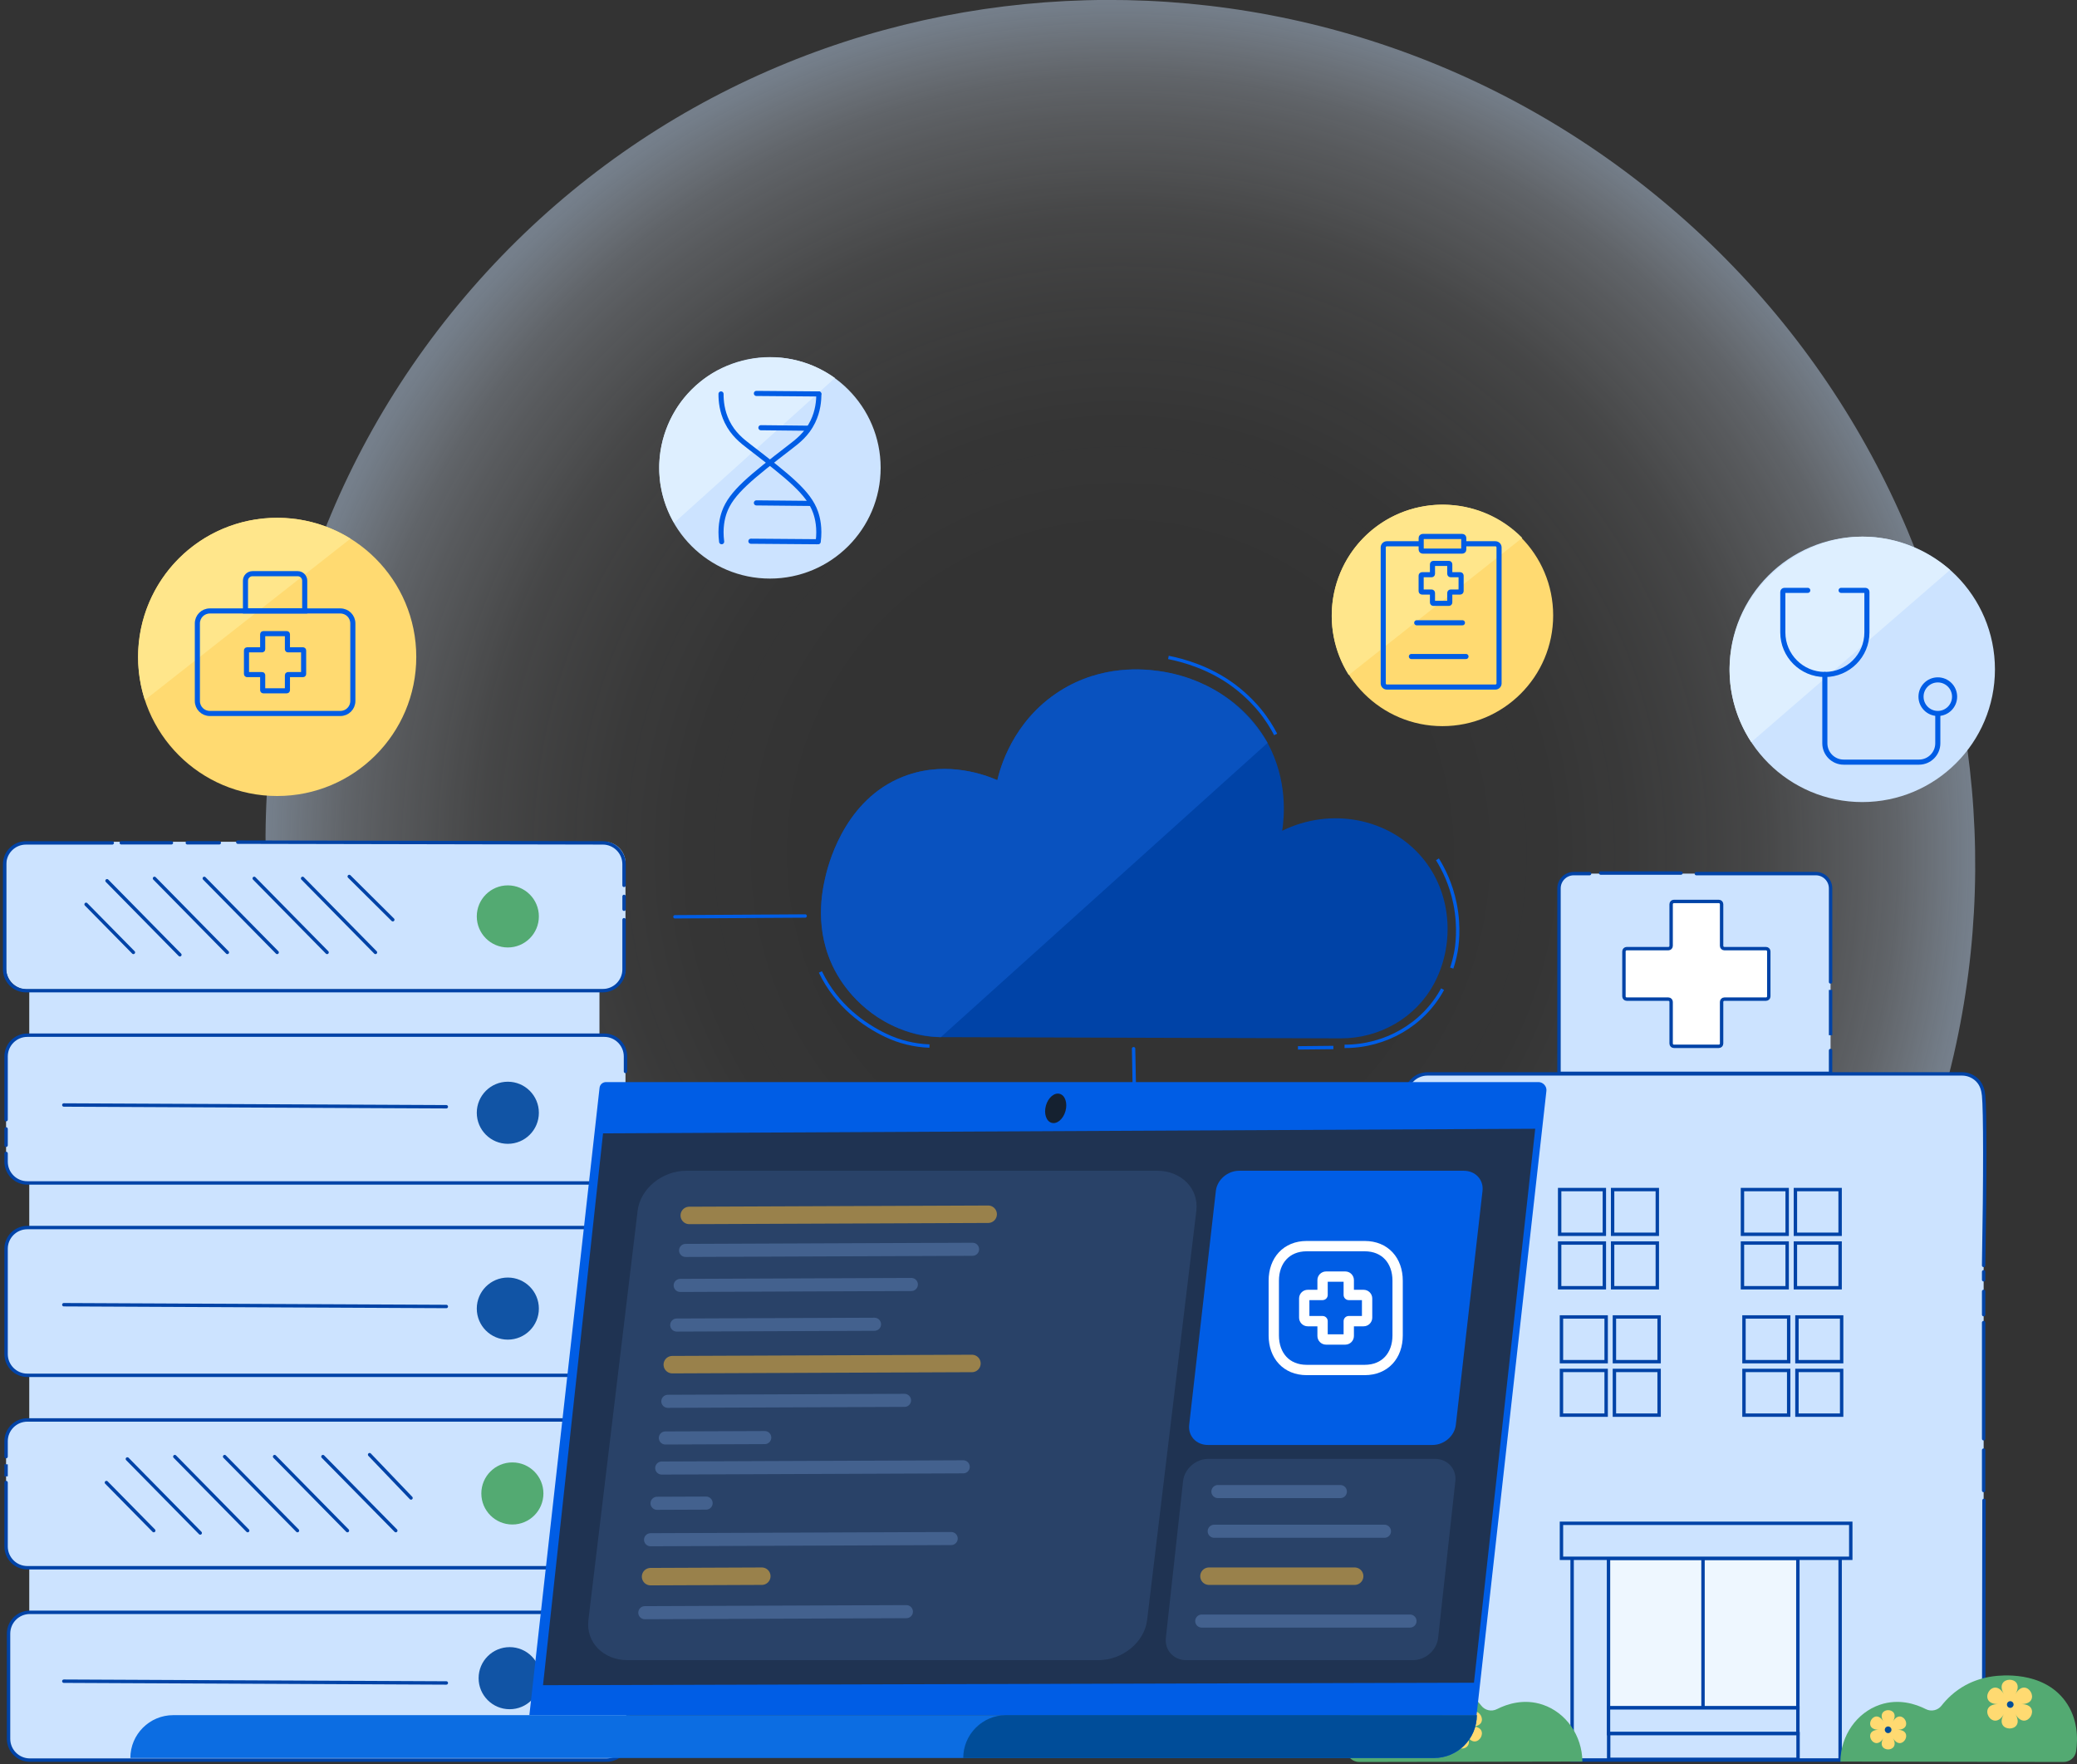 <svg width="478" height="406" viewBox="0 0 478 406" fill="none" xmlns="http://www.w3.org/2000/svg">
<rect x="0" y="0" width="478" height="406" fill="#333333" stroke="none"/>
<g clip-path="url(#clip0_10305_29565)">
<path opacity="0.43" d="M408.692 324.304C478.436 242.123 467.437 118.186 384.125 47.482C300.813 -23.221 176.737 -13.917 106.993 68.264C37.249 150.445 48.248 274.382 131.56 345.086C214.872 415.789 338.948 406.485 408.692 324.304Z" fill="url(#paint0_radial_10305_29565)"/>
<path d="M428.577 184.564C445.443 184.564 459.115 170.892 459.115 154.026C459.115 137.16 445.443 123.488 428.577 123.488C411.711 123.488 398.039 137.16 398.039 154.026C398.039 170.892 411.711 184.564 428.577 184.564Z" fill="#CCE3FF"/>
<path d="M448.795 131.141C433.543 144.353 418.288 157.561 403.036 170.773C401.494 168.42 398.143 162.607 398.041 154.531C398.014 152.343 398.186 146.733 401.204 140.744C405.871 131.493 416.225 123.547 428.576 123.492C439.141 123.445 446.501 129.191 448.795 131.145V131.141Z" fill="#DEEFFF"/>
<path d="M423.712 135.85H429.303C429.494 135.85 429.651 136.007 429.651 136.199V145.531C429.651 150.875 425.317 155.208 419.974 155.208C414.63 155.208 410.297 150.875 410.297 145.531V136.214C410.297 136.015 410.461 135.85 410.661 135.85H416.036" stroke="#005DE5" stroke-width="1.174" stroke-miterlimit="10" stroke-linecap="round"/>
<path d="M445.966 164.349V171.043C445.966 173.435 444.024 175.376 441.632 175.376H424.302C421.91 175.376 419.969 173.435 419.969 171.043V155.204" stroke="#005DE5" stroke-width="1.174" stroke-miterlimit="10" stroke-linecap="round"/>
<path d="M445.965 164.177C448.099 164.177 449.829 162.447 449.829 160.313C449.829 158.179 448.099 156.449 445.965 156.449C443.831 156.449 442.102 158.179 442.102 160.313C442.102 162.447 443.831 164.177 445.965 164.177Z" stroke="#005DE5" stroke-width="1.174" stroke-miterlimit="10" stroke-linecap="round"/>
<path d="M293.58 169.003C292.762 167.43 291.564 165.437 289.842 163.339C289.439 162.85 287.278 160.254 284.013 157.811C278.36 153.587 272.249 151.951 268.898 151.282" stroke="#005DE5" stroke-width="0.783" stroke-miterlimit="10"/>
<path d="M334.101 222.771C334.406 221.859 334.774 220.587 335.06 219.044C335.248 218.019 335.999 213.595 334.86 207.95C333.944 203.413 332.183 199.949 330.812 197.737" stroke="#005DE5" stroke-width="0.783" stroke-miterlimit="10"/>
<path d="M309.43 240.775C318.778 240.802 327.535 235.838 331.994 227.617" stroke="#005DE5" stroke-width="0.783" stroke-miterlimit="10"/>
<path d="M188.805 223.656C192.582 231.505 198.936 235.881 203.782 238.214C206.949 239.741 210.398 240.579 213.909 240.712" stroke="#005DE5" stroke-width="0.783" stroke-miterlimit="10"/>
<path d="M298.711 241.127C301.428 241.099 304.148 241.072 306.865 241.044" stroke="#005DE5" stroke-width="0.783" stroke-miterlimit="10"/>
<path d="M295.086 191.164C295.559 188.017 296.397 179.573 291.715 170.945C284.234 157.154 269.085 154.75 266.595 154.402C263.678 153.994 253.766 152.761 243.925 158.997C232.905 165.981 230.063 177.197 229.527 179.522C226.838 178.359 218.402 175.126 209.003 178.297C195.243 182.939 190.995 197.388 190.009 201.581C189.21 204.971 187.237 213.979 192.154 223.335C195.998 230.651 202.168 234.585 206.842 236.633C209.895 237.971 213.195 238.653 216.526 238.66C247.206 238.754 277.889 238.844 308.568 238.938C317.438 238.966 325.741 234.253 329.973 226.458C330.094 226.239 330.212 226.012 330.325 225.785C334.764 216.985 334.142 205.437 327.26 197.294C319.685 188.33 306.34 185.64 295.093 191.168L295.086 191.164Z" fill="#0043A7"/>
<path d="M291.715 170.945C290.196 168.338 286.943 163.554 281.044 159.683C279.435 158.626 274.197 155.388 266.595 154.402C263.463 153.995 253.618 152.855 243.925 158.998C232.905 165.981 230.063 177.197 229.527 179.522C226.838 178.359 218.402 175.126 209.003 178.297C195.243 182.939 190.995 197.388 190.009 201.581C189.21 204.971 187.237 213.979 192.154 223.335C193.003 224.955 197.333 232.804 206.842 236.633C210.705 238.191 214.189 238.582 216.526 238.661C241.592 216.089 266.657 193.517 291.723 170.945H291.715Z" fill="#0952BF"/>
<path d="M260.883 241.319C260.985 246.678 261.086 252.041 261.188 257.4" stroke="#005DE5" stroke-width="0.783" stroke-miterlimit="10" stroke-linecap="round"/>
<path d="M185.299 210.784C175.308 210.843 165.318 210.906 155.328 210.964" stroke="#005DE5" stroke-width="0.783" stroke-miterlimit="10" stroke-linecap="round"/>
<path d="M451.078 247.113H328.992C325.989 247.113 323.555 249.547 323.555 252.55V399.146C323.555 402.149 325.989 404.583 328.992 404.583H451.078C454.081 404.583 456.516 402.149 456.516 399.146V252.55C456.516 249.547 454.081 247.113 451.078 247.113Z" fill="#CCE3FF"/>
<path d="M456.516 292.652V294.491" stroke="#0043A7" stroke-width="0.783" stroke-miterlimit="10" stroke-linecap="round"/>
<path d="M456.516 297.173V302.512" stroke="#0043A7" stroke-width="0.783" stroke-miterlimit="10" stroke-linecap="round"/>
<path d="M456.594 345.261C456.567 365.033 456.543 384.81 456.516 404.583H323.555V252.1C323.555 249.344 325.79 247.113 328.542 247.113H451.524C452.902 247.113 454.151 247.672 455.052 248.573C456.089 249.61 456.398 250.976 456.512 252.1C456.852 255.435 456.884 270.565 456.512 291.184" stroke="#0043A7" stroke-width="0.783" stroke-miterlimit="10" stroke-linecap="round"/>
<path d="M456.516 333.693V342.986" stroke="#0043A7" stroke-width="0.783" stroke-miterlimit="10" stroke-linecap="round"/>
<path d="M456.516 304.345V331.078" stroke="#0043A7" stroke-width="0.783" stroke-miterlimit="10" stroke-linecap="round"/>
<path d="M362.285 201.029H417.791C419.721 201.029 421.286 202.595 421.286 204.525V246.983H358.789V204.525C358.789 202.595 360.355 201.029 362.285 201.029Z" fill="#CCE3FF"/>
<path d="M421.289 227.794V238.211" stroke="#0043A7" stroke-width="0.783" stroke-miterlimit="10"/>
<path d="M423.488 358.429H361.805V404.998H423.488V358.429Z" fill="#CCE3FF" stroke="#0043A7" stroke-width="0.783" stroke-miterlimit="10"/>
<path d="M390.398 201.029H417.895C419.77 201.029 421.289 202.548 421.289 204.423V225.958" stroke="#0043A7" stroke-width="0.783" stroke-miterlimit="10" stroke-linecap="round"/>
<path d="M368.375 200.9H386.86" stroke="#0043A7" stroke-width="0.783" stroke-miterlimit="10" stroke-linecap="round"/>
<path d="M421.286 241.734V246.983H358.789V204.423C358.789 202.548 360.308 201.029 362.183 201.029H365.824" stroke="#0043A7" stroke-width="0.783" stroke-miterlimit="10" stroke-linecap="round"/>
<path d="M392.008 358.586H370.18V393H392.008V358.586Z" fill="#EEF7FF" stroke="#0043A7" stroke-width="0.783" stroke-miterlimit="10"/>
<path d="M413.758 358.586H391.93V393H413.758V358.586Z" fill="#EEF7FF" stroke="#0043A7" stroke-width="0.783" stroke-miterlimit="10"/>
<path d="M413.761 393H370.18V398.922H413.761V393Z" fill="#CCE3FF" stroke="#0043A7" stroke-width="0.783" stroke-miterlimit="10"/>
<path d="M413.801 398.922H370.219V404.845H413.801V398.922Z" fill="#CCE3FF" stroke="#0043A7" stroke-width="0.783" stroke-miterlimit="10"/>
<path d="M407.068 218.927V229.278C407.068 229.63 406.782 229.912 406.433 229.912H396.843C396.49 229.912 396.208 230.197 396.208 230.546V240.137C396.208 240.489 395.923 240.771 395.574 240.771H385.228C384.875 240.771 384.594 240.485 384.594 240.137V230.546C384.594 230.194 384.308 229.912 383.959 229.912H374.369C374.016 229.912 373.734 229.626 373.734 229.278V218.927C373.734 218.575 374.02 218.293 374.369 218.293H383.959C384.312 218.293 384.594 218.007 384.594 217.659V208.068C384.594 207.716 384.879 207.434 385.228 207.434H395.574C395.926 207.434 396.208 207.72 396.208 208.068V217.659C396.208 218.011 396.494 218.293 396.843 218.293H406.433C406.786 218.293 407.068 218.579 407.068 218.927Z" fill="white" stroke="#0043A7" stroke-width="0.783" stroke-miterlimit="10"/>
<path d="M474.899 405.452C457.78 405.421 440.666 405.386 423.547 405.354C423.617 399.349 427.313 394.1 432.637 392.283C436.978 390.804 440.901 392.115 443.218 393.293C444.447 393.92 445.962 393.587 446.812 392.499C448.002 390.976 449.795 389.163 452.37 387.762C453.13 387.351 455.494 386.134 458.794 385.723C460.188 385.55 470.072 384.321 475.295 391.442C478.254 395.478 478.211 400.14 477.8 402.97C477.593 404.403 476.348 405.456 474.899 405.452Z" fill="#53AA72"/>
<path d="M312.82 405.452C329.939 405.421 347.054 405.386 364.173 405.354C364.102 399.349 360.407 394.1 355.083 392.283C350.742 390.804 346.819 392.115 344.502 393.293C343.272 393.92 341.757 393.587 340.908 392.499C339.718 390.976 337.925 389.163 335.349 387.762C334.59 387.351 332.225 386.134 328.925 385.723C327.532 385.55 317.647 384.321 312.425 391.442C309.466 395.478 309.509 400.14 309.92 402.97C310.127 404.403 311.372 405.456 312.82 405.452Z" fill="#53AA72"/>
<path d="M425.936 350.53H359.352V358.582H425.936V350.53Z" fill="#CCE3FF" stroke="#0043A7" stroke-width="0.783" stroke-miterlimit="10"/>
<path d="M423.483 273.736H413.195V284.023H423.483V273.736Z" fill="#CCE3FF" stroke="#0043A7" stroke-width="0.783" stroke-miterlimit="10"/>
<path d="M411.296 273.736H401.008V284.023H411.296V273.736Z" fill="#CCE3FF" stroke="#0043A7" stroke-width="0.783" stroke-miterlimit="10"/>
<path d="M411.296 286.039H401.008V296.327H411.296V286.039Z" fill="#CCE3FF" stroke="#0043A7" stroke-width="0.783" stroke-miterlimit="10"/>
<path d="M423.483 286.039H413.195V296.327H423.483V286.039Z" fill="#CCE3FF" stroke="#0043A7" stroke-width="0.783" stroke-miterlimit="10"/>
<path d="M423.835 303.05H413.547V313.337H423.835V303.05Z" fill="#CCE3FF" stroke="#0043A7" stroke-width="0.783" stroke-miterlimit="10"/>
<path d="M411.647 303.05H401.359V313.337H411.647V303.05Z" fill="#CCE3FF" stroke="#0043A7" stroke-width="0.783" stroke-miterlimit="10"/>
<path d="M411.647 315.353H401.359V325.641H411.647V315.353Z" fill="#CCE3FF" stroke="#0043A7" stroke-width="0.783" stroke-miterlimit="10"/>
<path d="M423.835 315.353H413.547V325.641H423.835V315.353Z" fill="#CCE3FF" stroke="#0043A7" stroke-width="0.783" stroke-miterlimit="10"/>
<path d="M381.827 303.05H371.539V313.337H381.827V303.05Z" fill="#CCE3FF" stroke="#0043A7" stroke-width="0.783" stroke-miterlimit="10"/>
<path d="M369.639 303.05H359.352V313.337H369.639V303.05Z" fill="#CCE3FF" stroke="#0043A7" stroke-width="0.783" stroke-miterlimit="10"/>
<path d="M369.639 315.353H359.352V325.641H369.639V315.353Z" fill="#CCE3FF" stroke="#0043A7" stroke-width="0.783" stroke-miterlimit="10"/>
<path d="M381.827 315.353H371.539V325.641H381.827V315.353Z" fill="#CCE3FF" stroke="#0043A7" stroke-width="0.783" stroke-miterlimit="10"/>
<path d="M381.413 273.736H371.125V284.023H381.413V273.736Z" fill="#CCE3FF" stroke="#0043A7" stroke-width="0.783" stroke-miterlimit="10"/>
<path d="M369.225 273.736H358.938V284.023H369.225V273.736Z" fill="#CCE3FF" stroke="#0043A7" stroke-width="0.783" stroke-miterlimit="10"/>
<path d="M369.225 286.039H358.938V296.327H369.225V286.039Z" fill="#CCE3FF" stroke="#0043A7" stroke-width="0.783" stroke-miterlimit="10"/>
<path d="M381.413 286.039H371.125V296.327H381.413V286.039Z" fill="#CCE3FF" stroke="#0043A7" stroke-width="0.783" stroke-miterlimit="10"/>
<path d="M463.831 389.841C466.38 385.425 458.625 385.425 461.177 389.841C458.629 385.425 454.749 392.139 459.85 392.139C454.749 392.139 458.629 398.856 461.177 394.437C458.629 398.852 466.384 398.852 463.831 394.437C466.38 398.852 470.259 392.139 465.158 392.139C470.259 392.139 466.38 385.421 463.831 389.841Z" fill="#FFDA71"/>
<path d="M435.611 396.194C437.666 392.636 431.418 392.636 433.473 396.194C431.418 392.636 428.294 398.046 432.405 398.046C428.294 398.046 431.418 403.456 433.473 399.897C431.418 403.456 437.666 403.456 435.611 399.897C437.666 403.456 440.79 398.046 436.679 398.046C440.79 398.046 437.666 392.636 435.611 396.194Z" fill="#FFDA71"/>
<path d="M337.576 395.192C339.889 391.183 332.855 391.183 335.168 395.192C332.855 391.183 329.336 397.278 333.963 397.278C329.336 397.278 332.851 403.373 335.168 399.365C332.855 403.373 339.889 403.373 337.576 399.365C339.889 403.373 343.409 397.278 338.782 397.278C343.409 397.278 339.893 391.183 337.576 395.192Z" fill="#FFDA71"/>
<path d="M462.642 393C463.066 393 463.41 392.656 463.41 392.232C463.41 391.809 463.066 391.465 462.642 391.465C462.219 391.465 461.875 391.809 461.875 392.232C461.875 392.656 462.219 393 462.642 393Z" fill="#004D99"/>
<path d="M434.533 398.813C434.957 398.813 435.3 398.47 435.3 398.046C435.3 397.622 434.957 397.279 434.533 397.279C434.109 397.279 433.766 397.622 433.766 398.046C433.766 398.47 434.109 398.813 434.533 398.813Z" fill="#004D99"/>
<path d="M336.369 398.046C336.793 398.046 337.136 397.702 337.136 397.278C337.136 396.855 336.793 396.511 336.369 396.511C335.945 396.511 335.602 396.855 335.602 397.278C335.602 397.702 335.945 398.046 336.369 398.046Z" fill="#004D99"/>
<path d="M137.961 272.178H6.734V282.442H137.961V272.178Z" fill="#CCE3FF"/>
<path d="M137.961 227.942H6.734V238.207H137.961V227.942Z" fill="#CCE3FF"/>
<path d="M137.961 316.414H6.734V326.678H137.961V316.414Z" fill="#CCE3FF"/>
<path d="M137.961 360.649H6.734V370.913H137.961V360.649Z" fill="#CCE3FF"/>
<path d="M139.049 193.693H6.3C3.593 193.693 1.398 195.887 1.398 198.594V222.799C1.398 225.505 3.593 227.7 6.3 227.7H139.049C141.756 227.7 143.95 225.505 143.95 222.799V198.594C143.95 195.887 141.756 193.693 139.049 193.693Z" fill="#CCE3FF"/>
<path d="M143.622 211.638V223.065C143.622 225.774 141.426 227.966 138.721 227.966H5.971C3.263 227.966 1.07 225.77 1.07 223.065V198.86C1.07 196.151 3.266 193.959 5.971 193.959H25.834" stroke="#0043A7" stroke-width="0.783" stroke-miterlimit="10" stroke-linecap="round"/>
<path d="M143.625 206.275V209.226" stroke="#0043A7" stroke-width="0.783" stroke-miterlimit="10" stroke-linecap="round"/>
<path d="M139.049 238.219H6.3C3.593 238.219 1.398 240.413 1.398 243.12V267.324C1.398 270.031 3.593 272.225 6.3 272.225H139.049C141.756 272.225 143.95 270.031 143.95 267.324V243.12C143.95 240.413 141.756 238.219 139.049 238.219Z" fill="#CCE3FF"/>
<path d="M54.727 193.787C82.724 193.842 110.722 193.901 138.719 193.955C141.428 193.955 143.62 196.152 143.62 198.857V203.73" stroke="#0043A7" stroke-width="0.783" stroke-miterlimit="10" stroke-linecap="round"/>
<path d="M43.109 193.936H50.461" stroke="#0043A7" stroke-width="0.783" stroke-miterlimit="10" stroke-linecap="round"/>
<path d="M27.914 193.936H39.447" stroke="#0043A7" stroke-width="0.783" stroke-miterlimit="10" stroke-linecap="round"/>
<path d="M143.95 259.78V267.308C143.95 270.017 141.754 272.209 139.049 272.209H6.3C3.591 272.209 1.398 270.013 1.398 267.308V265.425" stroke="#0043A7" stroke-width="0.783" stroke-miterlimit="10" stroke-linecap="round"/>
<path d="M143.953 250.737V257.76" stroke="#0043A7" stroke-width="0.783" stroke-miterlimit="10" stroke-linecap="round"/>
<path d="M1.398 257.647V243.108C1.398 240.399 3.595 238.207 6.3 238.207H139.049C141.758 238.207 143.95 240.403 143.95 243.108V246.549" stroke="#0043A7" stroke-width="0.783" stroke-miterlimit="10" stroke-linecap="round"/>
<path d="M1.398 263.534V259.78" stroke="#0043A7" stroke-width="0.783" stroke-miterlimit="10" stroke-linecap="round"/>
<path d="M139.049 282.473H6.3C3.593 282.473 1.398 284.668 1.398 287.375V311.579C1.398 314.286 3.593 316.48 6.3 316.48H139.049C141.756 316.48 143.95 314.286 143.95 311.579V287.375C143.95 284.668 141.756 282.473 139.049 282.473Z" fill="#CCE3FF" stroke="#0043A7" stroke-width="0.783" stroke-miterlimit="10"/>
<path d="M139.049 326.744H6.3C3.593 326.744 1.398 328.938 1.398 331.645V355.85C1.398 358.556 3.593 360.751 6.3 360.751H139.049C141.756 360.751 143.95 358.556 143.95 355.85V331.645C143.95 328.938 141.756 326.744 139.049 326.744Z" fill="#CCE3FF"/>
<path d="M1.398 339.721V336.957" stroke="#0043A7" stroke-width="0.783" stroke-miterlimit="10"/>
<path d="M1.398 335.184V331.649C1.398 328.94 3.595 326.748 6.3 326.748H139.049C141.758 326.748 143.95 328.944 143.95 331.649V355.853C143.95 358.562 141.754 360.754 139.049 360.754H6.3C3.591 360.754 1.398 358.558 1.398 355.853V341.154" stroke="#0043A7" stroke-width="0.783" stroke-miterlimit="10" stroke-linecap="round"/>
<path d="M139.619 371.015H6.87C4.163 371.015 1.969 373.209 1.969 375.916V400.12C1.969 402.827 4.163 405.021 6.87 405.021H139.619C142.326 405.021 144.521 402.827 144.521 400.12V375.916C144.521 373.209 142.326 371.015 139.619 371.015Z" fill="#CCE3FF" stroke="#0043A7" stroke-width="0.783" stroke-miterlimit="10"/>
<path d="M116.871 218.023C120.816 218.023 124.015 214.824 124.015 210.879C124.015 206.933 120.816 203.734 116.871 203.734C112.925 203.734 109.727 206.933 109.727 210.879C109.727 214.824 112.925 218.023 116.871 218.023Z" fill="#53AA72"/>
<path d="M116.871 263.206C120.816 263.206 124.015 260.007 124.015 256.061C124.015 252.116 120.816 248.917 116.871 248.917C112.925 248.917 109.727 252.116 109.727 256.061C109.727 260.007 112.925 263.206 116.871 263.206Z" fill="#1154A5"/>
<path d="M116.871 308.267C120.816 308.267 124.015 305.068 124.015 301.123C124.015 297.177 120.816 293.979 116.871 293.979C112.925 293.979 109.727 297.177 109.727 301.123C109.727 305.068 112.925 308.267 116.871 308.267Z" fill="#1154A5"/>
<path d="M117.918 350.807C121.863 350.807 125.062 347.609 125.062 343.663C125.062 339.717 121.863 336.519 117.918 336.519C113.972 336.519 110.773 339.717 110.773 343.663C110.773 347.609 113.972 350.807 117.918 350.807Z" fill="#53AA72"/>
<path d="M117.293 393.313C121.238 393.313 124.437 390.114 124.437 386.168C124.437 382.223 121.238 379.024 117.293 379.024C113.347 379.024 110.148 382.223 110.148 386.168C110.148 390.114 113.347 393.313 117.293 393.313Z" fill="#1154A5"/>
<path d="M90.397 211.639C87.057 208.323 83.714 205.003 80.375 201.688L90.397 211.639Z" fill="#CCE3FF"/>
<path d="M90.397 211.639C87.057 208.323 83.714 205.003 80.375 201.688" stroke="#0043A7" stroke-width="0.783" stroke-miterlimit="10" stroke-linecap="round"/>
<path d="M86.407 219.162C80.817 213.486 75.231 207.806 69.641 202.13L86.407 219.162Z" fill="#CCE3FF"/>
<path d="M86.407 219.162C80.817 213.486 75.231 207.806 69.641 202.13" stroke="#0043A7" stroke-width="0.783" stroke-miterlimit="10" stroke-linecap="round"/>
<path d="M75.274 219.162C69.684 213.486 64.098 207.806 58.508 202.13L75.274 219.162Z" fill="#CCE3FF"/>
<path d="M75.274 219.162C69.684 213.486 64.098 207.806 58.508 202.13" stroke="#0043A7" stroke-width="0.783" stroke-miterlimit="10" stroke-linecap="round"/>
<path d="M63.782 219.162C58.192 213.486 52.606 207.806 47.016 202.13L63.782 219.162Z" fill="#CCE3FF"/>
<path d="M63.782 219.162C58.192 213.486 52.606 207.806 47.016 202.13" stroke="#0043A7" stroke-width="0.783" stroke-miterlimit="10" stroke-linecap="round"/>
<path d="M52.321 219.162C46.731 213.486 41.145 207.806 35.555 202.13L52.321 219.162Z" fill="#CCE3FF"/>
<path d="M52.321 219.162C46.731 213.486 41.145 207.806 35.555 202.13" stroke="#0043A7" stroke-width="0.783" stroke-miterlimit="10" stroke-linecap="round"/>
<path d="M41.399 219.706C35.809 214.03 30.223 208.35 24.633 202.674L41.399 219.706Z" fill="#CCE3FF"/>
<path d="M41.399 219.706C35.809 214.03 30.223 208.35 24.633 202.674" stroke="#0043A7" stroke-width="0.783" stroke-miterlimit="10" stroke-linecap="round"/>
<path d="M30.703 219.162C27.074 215.475 23.441 211.787 19.812 208.1L30.703 219.162Z" fill="#CCE3FF"/>
<path d="M30.703 219.162C27.074 215.475 23.441 211.787 19.812 208.1" stroke="#0043A7" stroke-width="0.783" stroke-miterlimit="10" stroke-linecap="round"/>
<path d="M94.591 344.7C91.416 341.381 88.237 338.057 85.062 334.738L94.591 344.7Z" fill="#CCE3FF"/>
<path d="M94.591 344.7C91.416 341.381 88.237 338.057 85.062 334.738" stroke="#0043A7" stroke-width="0.783" stroke-miterlimit="10" stroke-linecap="round"/>
<path d="M91.087 352.213C85.497 346.536 79.91 340.856 74.32 335.18L91.087 352.213Z" fill="#CCE3FF"/>
<path d="M91.087 352.213C85.497 346.536 79.91 340.856 74.32 335.18" stroke="#0043A7" stroke-width="0.783" stroke-miterlimit="10" stroke-linecap="round"/>
<path d="M79.962 352.213C74.372 346.536 68.785 340.856 63.195 335.18L79.962 352.213Z" fill="#CCE3FF"/>
<path d="M79.962 352.213C74.372 346.536 68.785 340.856 63.195 335.18" stroke="#0043A7" stroke-width="0.783" stroke-miterlimit="10" stroke-linecap="round"/>
<path d="M68.462 352.213C62.872 346.536 57.285 340.856 51.695 335.18L68.462 352.213Z" fill="#CCE3FF"/>
<path d="M68.462 352.213C62.872 346.536 57.285 340.856 51.695 335.18" stroke="#0043A7" stroke-width="0.783" stroke-miterlimit="10" stroke-linecap="round"/>
<path d="M57.001 352.213C51.411 346.536 45.825 340.856 40.234 335.18L57.001 352.213Z" fill="#CCE3FF"/>
<path d="M57.001 352.213C51.411 346.536 45.825 340.856 40.234 335.18" stroke="#0043A7" stroke-width="0.783" stroke-miterlimit="10" stroke-linecap="round"/>
<path d="M46.079 352.757C40.489 347.08 34.903 341.4 29.312 335.724L46.079 352.757Z" fill="#CCE3FF"/>
<path d="M46.079 352.757C40.489 347.08 34.903 341.4 29.312 335.724" stroke="#0043A7" stroke-width="0.783" stroke-miterlimit="10" stroke-linecap="round"/>
<path d="M35.383 352.212C31.754 348.525 28.121 344.837 24.492 341.15L35.383 352.212Z" fill="#CCE3FF"/>
<path d="M35.383 352.212C31.754 348.525 28.121 344.837 24.492 341.15" stroke="#0043A7" stroke-width="0.783" stroke-miterlimit="10" stroke-linecap="round"/>
<path d="M14.688 254.272C44.032 254.409 73.372 254.547 102.716 254.68L14.688 254.272Z" fill="#CCE3FF"/>
<path d="M14.688 254.272C44.032 254.409 73.372 254.547 102.716 254.68" stroke="#0043A7" stroke-width="0.783" stroke-miterlimit="10" stroke-linecap="round"/>
<path d="M14.688 386.862C44.032 386.999 73.372 387.136 102.716 387.269L14.688 386.862Z" fill="#CCE3FF"/>
<path d="M14.688 386.862C44.032 386.999 73.372 387.136 102.716 387.269" stroke="#0043A7" stroke-width="0.783" stroke-miterlimit="10" stroke-linecap="round"/>
<path d="M14.688 300.23C44.032 300.367 73.372 300.504 102.716 300.638L14.688 300.23Z" fill="#CCE3FF"/>
<path d="M14.688 300.23C44.032 300.367 73.372 300.504 102.716 300.638" stroke="#0043A7" stroke-width="0.783" stroke-miterlimit="10" stroke-linecap="round"/>
<path d="M323.998 337.756H275.832C273.342 337.756 271.725 335.819 272.223 333.431L282.71 283.163C283.207 280.775 285.63 278.837 288.124 278.837H336.29C338.779 278.837 340.396 280.775 339.899 283.163L329.412 333.431C328.915 335.819 326.491 337.756 323.998 337.756Z" fill="#CFEAFF"/>
<path d="M296.82 331.301C296.499 330.139 296.198 328.299 296.597 325.938C296.793 324.787 297.196 322.54 298.876 320.043C299.85 318.598 300.856 317.655 302.63 315.995C304.329 314.406 304.795 314.218 306.552 312.652C307.895 311.458 309.516 310.017 311.07 308.076C313.278 305.32 314.315 302.853 315.082 301.037C315.701 299.569 316.425 297.553 316.914 295.142C317.705 297.181 318.66 300.669 318.136 305.347C317.278 312.988 313.015 318.978 311.23 321.272C312.377 320.575 313.681 319.706 315.059 318.633C316.276 317.686 317.321 316.754 318.202 315.905C318.026 317.271 317.365 320.841 314.323 324.439C310.483 328.976 305.558 330.354 304.066 330.773C300.802 331.689 298.23 331.505 296.817 331.297L296.82 331.301Z" fill="url(#paint1_linear_10305_29565)"/>
<path d="M295.514 331.039C294.841 329.117 293.909 325.19 295.988 320.833C297.123 318.457 298.974 316.328 300.255 314.852C301.93 312.922 302.729 312.374 304.886 310.189C306.048 309.015 308.757 306.267 310.632 303.679C314.563 298.254 315.252 292.93 315.443 291.274C316.074 285.844 314.559 282.086 313.693 280.364C313.466 281.53 313.016 283.229 312.053 285.202C312.053 285.202 311.49 286.357 310.761 287.488C307.156 293.075 290.902 304.431 288.71 314.492C288.092 317.338 288.636 319.898 288.8 320.657C289.517 323.906 291.231 326.059 292.958 328.224C293.948 329.465 294.868 330.413 295.518 331.039H295.514Z" fill="url(#paint2_linear_10305_29565)"/>
<path d="M287.654 324.924C287.227 323.002 287.11 321.307 287.086 320.042C287.051 317.745 287.024 315.067 288.386 311.775C288.895 310.546 289.412 309.653 290.093 308.471C291.099 306.729 292.226 305.096 293.902 302.971C296.928 299.138 300.13 295.776 302.256 293.634C300.557 294.159 293.823 296.418 288.711 302.798C287.677 304.09 284.593 308.028 283.88 313.266C282.945 320.136 286.785 324.086 287.65 324.924H287.654Z" fill="url(#paint3_linear_10305_29565)"/>
<path d="M63.787 183.171C81.468 183.171 95.801 168.837 95.801 151.157C95.801 133.476 81.468 119.143 63.787 119.143C46.107 119.143 31.773 133.476 31.773 151.157C31.773 168.837 46.107 183.171 63.787 183.171Z" fill="#FFDA71"/>
<path d="M33.346 161.08C49.118 148.702 64.894 136.324 80.666 123.946C69.294 116.919 54.689 117.694 44.158 125.868C33.534 134.116 29.193 148.248 33.346 161.076V161.08Z" fill="#FFE68B"/>
<path d="M78.34 140.587H48.283C46.703 140.587 45.422 141.868 45.422 143.449V161.315C45.422 162.896 46.703 164.177 48.283 164.177H78.34C79.921 164.177 81.202 162.896 81.202 161.315V143.449C81.202 141.868 79.921 140.587 78.34 140.587Z" stroke="#005DE5" stroke-width="1.174" stroke-miterlimit="10"/>
<path d="M58.105 132.01H68.514C69.403 132.01 70.127 132.734 70.127 133.623V140.587H56.492V133.623C56.492 132.734 57.216 132.01 58.105 132.01Z" stroke="#005DE5" stroke-width="1.174" stroke-miterlimit="10"/>
<path d="M69.876 149.661V155.106C69.876 155.173 69.821 155.232 69.751 155.232H66.274C66.208 155.232 66.149 155.286 66.149 155.357V158.833C66.149 158.9 66.094 158.958 66.024 158.958H60.579C60.512 158.958 60.453 158.904 60.453 158.833V155.357C60.453 155.29 60.398 155.232 60.328 155.232H56.852C56.785 155.232 56.727 155.177 56.727 155.106V149.661C56.727 149.595 56.781 149.536 56.852 149.536H60.328C60.395 149.536 60.453 149.481 60.453 149.411V145.934C60.453 145.868 60.508 145.809 60.579 145.809H66.024C66.09 145.809 66.149 145.864 66.149 145.934V149.411C66.149 149.477 66.204 149.536 66.274 149.536H69.751C69.817 149.536 69.876 149.591 69.876 149.661Z" stroke="#005DE5" stroke-width="1.174" stroke-miterlimit="10"/>
<path d="M177.191 133.138C191.264 133.138 202.672 121.73 202.672 107.657C202.672 93.585 191.264 82.177 177.191 82.177C163.119 82.177 151.711 93.585 151.711 107.657C151.711 121.73 163.119 133.138 177.191 133.138Z" fill="#CCE3FF"/>
<path d="M192.153 86.98C179.818 98.094 167.479 109.207 155.144 120.321C154.021 118.387 152.306 114.86 151.829 110.155C150.924 101.222 155.172 94.708 156.217 93.189C157.434 91.419 159.991 88.194 164.324 85.673C165.585 84.941 173.293 80.607 183.013 82.846C187.268 83.825 190.372 85.712 192.149 86.98H192.153Z" fill="#DEEFFF"/>
<path d="M188.444 90.652C188.452 92.245 188.248 94.598 187.066 97.033C185.653 99.945 183.539 101.543 181.934 102.776C172.848 109.783 168.272 113.377 166.694 117.863C166.212 119.229 165.676 121.48 166.079 124.655" stroke="#005DE5" stroke-width="1.174" stroke-miterlimit="10" stroke-linecap="round"/>
<path d="M165.938 90.652C165.93 92.245 166.133 94.598 167.316 97.033C168.729 99.945 170.843 101.543 172.448 102.776C181.534 109.783 186.11 113.377 187.687 117.863C188.169 119.229 188.705 121.48 188.302 124.655" stroke="#005DE5" stroke-width="1.174" stroke-miterlimit="10" stroke-linecap="round"/>
<path d="M188.429 90.652C183.646 90.613 178.862 90.574 174.078 90.534" stroke="#005DE5" stroke-width="1.174" stroke-miterlimit="10" stroke-linecap="round"/>
<path d="M186.441 115.839C182.318 115.8 178.2 115.761 174.078 115.721" stroke="#005DE5" stroke-width="1.174" stroke-miterlimit="10" stroke-linecap="round"/>
<path d="M188.111 124.658C183.01 124.619 177.913 124.58 172.812 124.541" stroke="#005DE5" stroke-width="1.174" stroke-miterlimit="10" stroke-linecap="round"/>
<path d="M186.106 98.54C182.441 98.501 178.781 98.462 175.117 98.423" stroke="#005DE5" stroke-width="1.174" stroke-miterlimit="10" stroke-linecap="round"/>
<path d="M331.965 167.093C346.037 167.093 357.445 155.685 357.445 141.613C357.445 127.54 346.037 116.132 331.965 116.132C317.892 116.132 306.484 127.54 306.484 141.613C306.484 155.685 317.892 167.093 331.965 167.093Z" fill="#FFDA71"/>
<path d="M310.395 155.334C323.705 144.815 337.014 134.296 350.324 123.778C341.215 114.484 326.39 113.545 316.181 121.617C305.971 129.685 303.458 144.322 310.395 155.334Z" fill="#FFE68B"/>
<path d="M344.149 125.128H319.178C318.713 125.128 318.336 125.505 318.336 125.97V157.256C318.336 157.721 318.713 158.097 319.178 158.097H344.149C344.614 158.097 344.991 157.721 344.991 157.256V125.97C344.991 125.505 344.614 125.128 344.149 125.128Z" stroke="#005DE5" stroke-width="1.174" stroke-miterlimit="10" stroke-linecap="round"/>
<path d="M336.528 123.445H327.415C327.225 123.445 327.07 123.599 327.07 123.789V126.471C327.07 126.661 327.225 126.815 327.415 126.815H336.528C336.718 126.815 336.873 126.661 336.873 126.471V123.789C336.873 123.599 336.718 123.445 336.528 123.445Z" fill="#FFDA71" stroke="#005DE5" stroke-width="1.174" stroke-miterlimit="10" stroke-linecap="round"/>
<path d="M336.258 132.46V136.026C336.258 136.14 336.164 136.234 336.051 136.234H333.858C333.745 136.234 333.651 136.328 333.651 136.441V138.633C333.651 138.747 333.557 138.841 333.443 138.841H329.877C329.764 138.841 329.67 138.747 329.67 138.633V136.441C329.67 136.328 329.576 136.234 329.462 136.234H327.27C327.156 136.234 327.062 136.14 327.062 136.026V132.46C327.062 132.346 327.156 132.252 327.27 132.252H329.462C329.576 132.252 329.67 132.158 329.67 132.045V129.853C329.67 129.739 329.764 129.645 329.877 129.645H333.443C333.557 129.645 333.651 129.739 333.651 129.853V132.045C333.651 132.158 333.745 132.252 333.858 132.252H336.051C336.164 132.252 336.258 132.346 336.258 132.46Z" stroke="#005DE5" stroke-width="1.174" stroke-miterlimit="10" stroke-linecap="round"/>
<path d="M326.047 143.308H336.566" stroke="#005DE5" stroke-width="1.174" stroke-miterlimit="10" stroke-linecap="round"/>
<path d="M324.82 151.07H337.382" stroke="#005DE5" stroke-width="1.174" stroke-miterlimit="10" stroke-linecap="round"/>
<path d="M339.82 394.676H121.828L137.979 250.335C138.065 249.557 138.697 249 139.494 249H354.059C355.123 249 356.011 249.973 355.891 251.012L339.815 394.681L339.82 394.676Z" fill="#005DE5"/>
<path d="M339.218 387.215C267.8 387.405 196.382 387.591 124.969 387.782C129.575 345.455 134.181 303.123 138.787 260.796C210.295 260.444 281.803 260.093 353.317 259.742C348.615 302.234 343.919 344.727 339.218 387.215Z" fill="#1F3352"/>
<path d="M39.864 394.677H339.876C339.876 400.12 335.456 404.541 330.012 404.541H30C30 399.097 34.42 394.677 39.864 394.677Z" fill="#0C6DE2"/>
<path d="M231.544 394.677H339.875C339.875 400.12 335.455 404.541 330.011 404.541H221.68C221.68 399.097 226.1 394.677 231.544 394.677Z" fill="#004D99"/>
<path d="M245.21 255.673C245.725 253.832 245.134 252.057 243.891 251.709C242.647 251.361 241.221 252.572 240.706 254.413C240.191 256.255 240.782 258.029 242.025 258.377C243.269 258.725 244.694 257.515 245.21 255.673Z" fill="#152130"/>
<path d="M325.163 382.022H272.997C270.102 382.022 268.005 379.729 268.311 376.9L272.27 340.829C272.581 338 275.18 335.707 278.08 335.707H330.246C333.141 335.707 335.238 338 334.932 340.829L330.973 376.9C330.662 379.729 328.063 382.022 325.163 382.022Z" fill="#294268"/>
<path d="M280.289 343.227H308.472" stroke="#43618E" stroke-width="3.01" stroke-miterlimit="10" stroke-linecap="round"/>
<path d="M278.227 362.7C289.405 362.7 300.584 362.7 311.763 362.7" stroke="#99814B" stroke-width="4.014" stroke-miterlimit="10" stroke-linecap="round"/>
<path d="M279.438 352.359H318.619" stroke="#43618E" stroke-width="3.01" stroke-miterlimit="10" stroke-linecap="round"/>
<path d="M276.57 373.026H324.497" stroke="#43618E" stroke-width="3.01" stroke-miterlimit="10" stroke-linecap="round"/>
<path d="M252.745 382.022H144.444C138.845 382.022 134.801 377.892 135.413 372.8L146.742 278.623C147.354 273.53 152.392 269.401 157.991 269.401H266.292C271.892 269.401 275.936 273.53 275.324 278.623L263.994 372.8C263.382 377.892 258.345 382.022 252.745 382.022Z" fill="#294268"/>
<path d="M158.625 279.686C181.555 279.596 204.484 279.501 227.419 279.41" stroke="#99814B" stroke-width="4.014" stroke-miterlimit="10" stroke-linecap="round"/>
<path d="M157.781 287.739C179.798 287.649 201.814 287.563 223.826 287.473" stroke="#43618E" stroke-width="3.01" stroke-miterlimit="10" stroke-linecap="round"/>
<path d="M156.539 295.792C174.271 295.722 192.007 295.652 209.739 295.576" stroke="#43618E" stroke-width="3.01" stroke-miterlimit="10" stroke-linecap="round"/>
<path d="M155.742 304.908C170.915 304.848 186.088 304.788 201.26 304.728" stroke="#43618E" stroke-width="3.01" stroke-miterlimit="10" stroke-linecap="round"/>
<path d="M153.695 322.46C171.853 322.385 190.006 322.314 208.164 322.239" stroke="#43618E" stroke-width="3.01" stroke-miterlimit="10" stroke-linecap="round"/>
<path d="M153.125 330.895C160.751 330.865 168.373 330.835 175.999 330.805" stroke="#43618E" stroke-width="3.01" stroke-miterlimit="10" stroke-linecap="round"/>
<path d="M152.289 337.814C175.419 337.719 198.55 337.628 221.68 337.533" stroke="#43618E" stroke-width="3.01" stroke-miterlimit="10" stroke-linecap="round"/>
<path d="M151.211 345.927C154.974 345.912 158.742 345.897 162.505 345.882" stroke="#43618E" stroke-width="3.01" stroke-miterlimit="10" stroke-linecap="round"/>
<path d="M149.719 354.311C172.779 354.221 195.844 354.125 218.904 354.035" stroke="#43618E" stroke-width="3.01" stroke-miterlimit="10" stroke-linecap="round"/>
<path d="M149.719 362.805C158.253 362.77 166.788 362.735 175.323 362.7" stroke="#99814B" stroke-width="4.014" stroke-miterlimit="10" stroke-linecap="round"/>
<path d="M148.398 371.1C168.463 371.019 188.533 370.939 208.597 370.859" stroke="#43618E" stroke-width="3.01" stroke-miterlimit="10" stroke-linecap="round"/>
<path d="M154.719 314.025C177.709 313.935 200.698 313.84 223.683 313.749" stroke="#99814B" stroke-width="4.014" stroke-miterlimit="10" stroke-linecap="round"/>
<path d="M329.677 332.505H277.987C275.313 332.505 273.386 330.433 273.678 327.874L279.819 274.037C280.11 271.478 282.513 269.406 285.187 269.406H336.877C339.551 269.406 341.478 271.478 341.187 274.037L335.046 327.874C334.755 330.433 332.351 332.505 329.677 332.505Z" fill="#005DE5"/>
<path fill-rule="evenodd" clip-rule="evenodd" d="M294.32 288.171C295.879 286.499 298.099 285.562 300.72 285.562H314.075C316.702 285.562 318.923 286.498 320.481 288.171C322.03 289.835 322.836 292.132 322.836 294.708V307.292C322.836 309.868 322.03 312.165 320.481 313.829C318.923 315.502 316.701 316.438 314.074 316.438H300.72C298.093 316.438 295.872 315.502 294.315 313.829C292.766 312.165 291.961 309.868 291.961 307.292V294.708C291.961 292.13 292.77 289.834 294.32 288.171ZM296.058 289.79C294.985 290.941 294.336 292.623 294.336 294.708V307.292C294.336 309.378 294.983 311.061 296.053 312.21C297.114 313.35 298.68 314.062 300.72 314.062H314.074C316.115 314.062 317.681 313.35 318.743 312.21C319.814 311.06 320.461 309.378 320.461 307.292V294.708C320.461 292.622 319.814 290.939 318.743 289.79C317.682 288.65 316.116 287.938 314.075 287.938H300.72C298.687 287.938 297.121 288.649 296.058 289.79Z" fill="white"/>
<path fill-rule="evenodd" clip-rule="evenodd" d="M305.563 294.951V297.985C305.563 298.641 305.032 299.172 304.376 299.172H301.344V302.825H304.376C305.032 302.825 305.563 303.357 305.563 304.013V307.045H309.216V304.013C309.216 303.357 309.748 302.825 310.404 302.825H313.436V299.172H310.404C309.748 299.172 309.216 298.641 309.216 297.985V294.951H305.563ZM303.188 294.569C303.188 293.471 304.079 292.576 305.181 292.576H309.598C310.701 292.576 311.591 293.471 311.591 294.569V296.797H313.818C314.919 296.797 315.811 297.689 315.811 298.79V303.207C315.811 304.305 314.92 305.2 313.818 305.2H311.591V307.427C311.591 308.528 310.699 309.42 309.598 309.42H305.181C304.08 309.42 303.188 308.528 303.188 307.427V305.2H300.962C299.859 305.2 298.969 304.305 298.969 303.207V298.79C298.969 297.689 299.861 296.797 300.962 296.797H303.188V294.569Z" fill="white"/>
</g>
<defs>
<radialGradient id="paint0_radial_10305_29565" cx="0" cy="0" r="1" gradientUnits="userSpaceOnUse" gradientTransform="translate(257.843 196.284) rotate(-139.68) scale(196.511 196.511)">
<stop stop-color="white" stop-opacity="0"/>
<stop offset="0.37" stop-color="#FEFEFF" stop-opacity="0"/>
<stop offset="0.51" stop-color="#FDFEFF" stop-opacity="0.03"/>
<stop offset="0.6" stop-color="#FAFCFF" stop-opacity="0.08"/>
<stop offset="0.68" stop-color="#F7FAFF" stop-opacity="0.15"/>
<stop offset="0.75" stop-color="#F3F8FF" stop-opacity="0.23"/>
<stop offset="0.8" stop-color="#EDF5FF" stop-opacity="0.34"/>
<stop offset="0.86" stop-color="#E7F1FF" stop-opacity="0.47"/>
<stop offset="0.91" stop-color="#DFEDFF" stop-opacity="0.61"/>
<stop offset="0.95" stop-color="#D7E9FF" stop-opacity="0.78"/>
<stop offset="0.99" stop-color="#CDE4FF" stop-opacity="0.96"/>
<stop offset="1" stop-color="#CCE3FF"/>
</radialGradient>
<linearGradient id="paint1_linear_10305_29565" x1="323.409" y1="334.828" x2="339.459" y2="302.626" gradientUnits="userSpaceOnUse">
<stop offset="0.12" stop-color="#FFCD32"/>
<stop offset="0.3" stop-color="#FAA532"/>
<stop offset="0.63" stop-color="#F15F32"/>
<stop offset="0.88" stop-color="#EC3332"/>
<stop offset="1" stop-color="#EA2332"/>
</linearGradient>
<linearGradient id="paint2_linear_10305_29565" x1="315.702" y1="323.695" x2="331.576" y2="284.776" gradientUnits="userSpaceOnUse">
<stop offset="0.13" stop-color="#FFCD32"/>
<stop offset="0.18" stop-color="#FDBD32"/>
<stop offset="0.39" stop-color="#F68632"/>
<stop offset="0.58" stop-color="#F15B32"/>
<stop offset="0.75" stop-color="#ED3C32"/>
<stop offset="0.9" stop-color="#EA2932"/>
<stop offset="1" stop-color="#EA2332"/>
</linearGradient>
<linearGradient id="paint3_linear_10305_29565" x1="309.991" y1="314.151" x2="322.725" y2="302.849" gradientUnits="userSpaceOnUse">
<stop stop-color="#FFCD32"/>
<stop offset="0.06" stop-color="#FDBD32"/>
<stop offset="0.3" stop-color="#F68632"/>
<stop offset="0.52" stop-color="#F15B32"/>
<stop offset="0.72" stop-color="#ED3C32"/>
<stop offset="0.88" stop-color="#EA2932"/>
<stop offset="1" stop-color="#EA2332"/>
</linearGradient>
<clipPath id="clip0_10305_29565">
<rect width="477.321" height="405.452" fill="white" transform="translate(0.68)"/>
</clipPath>
</defs>
</svg>
